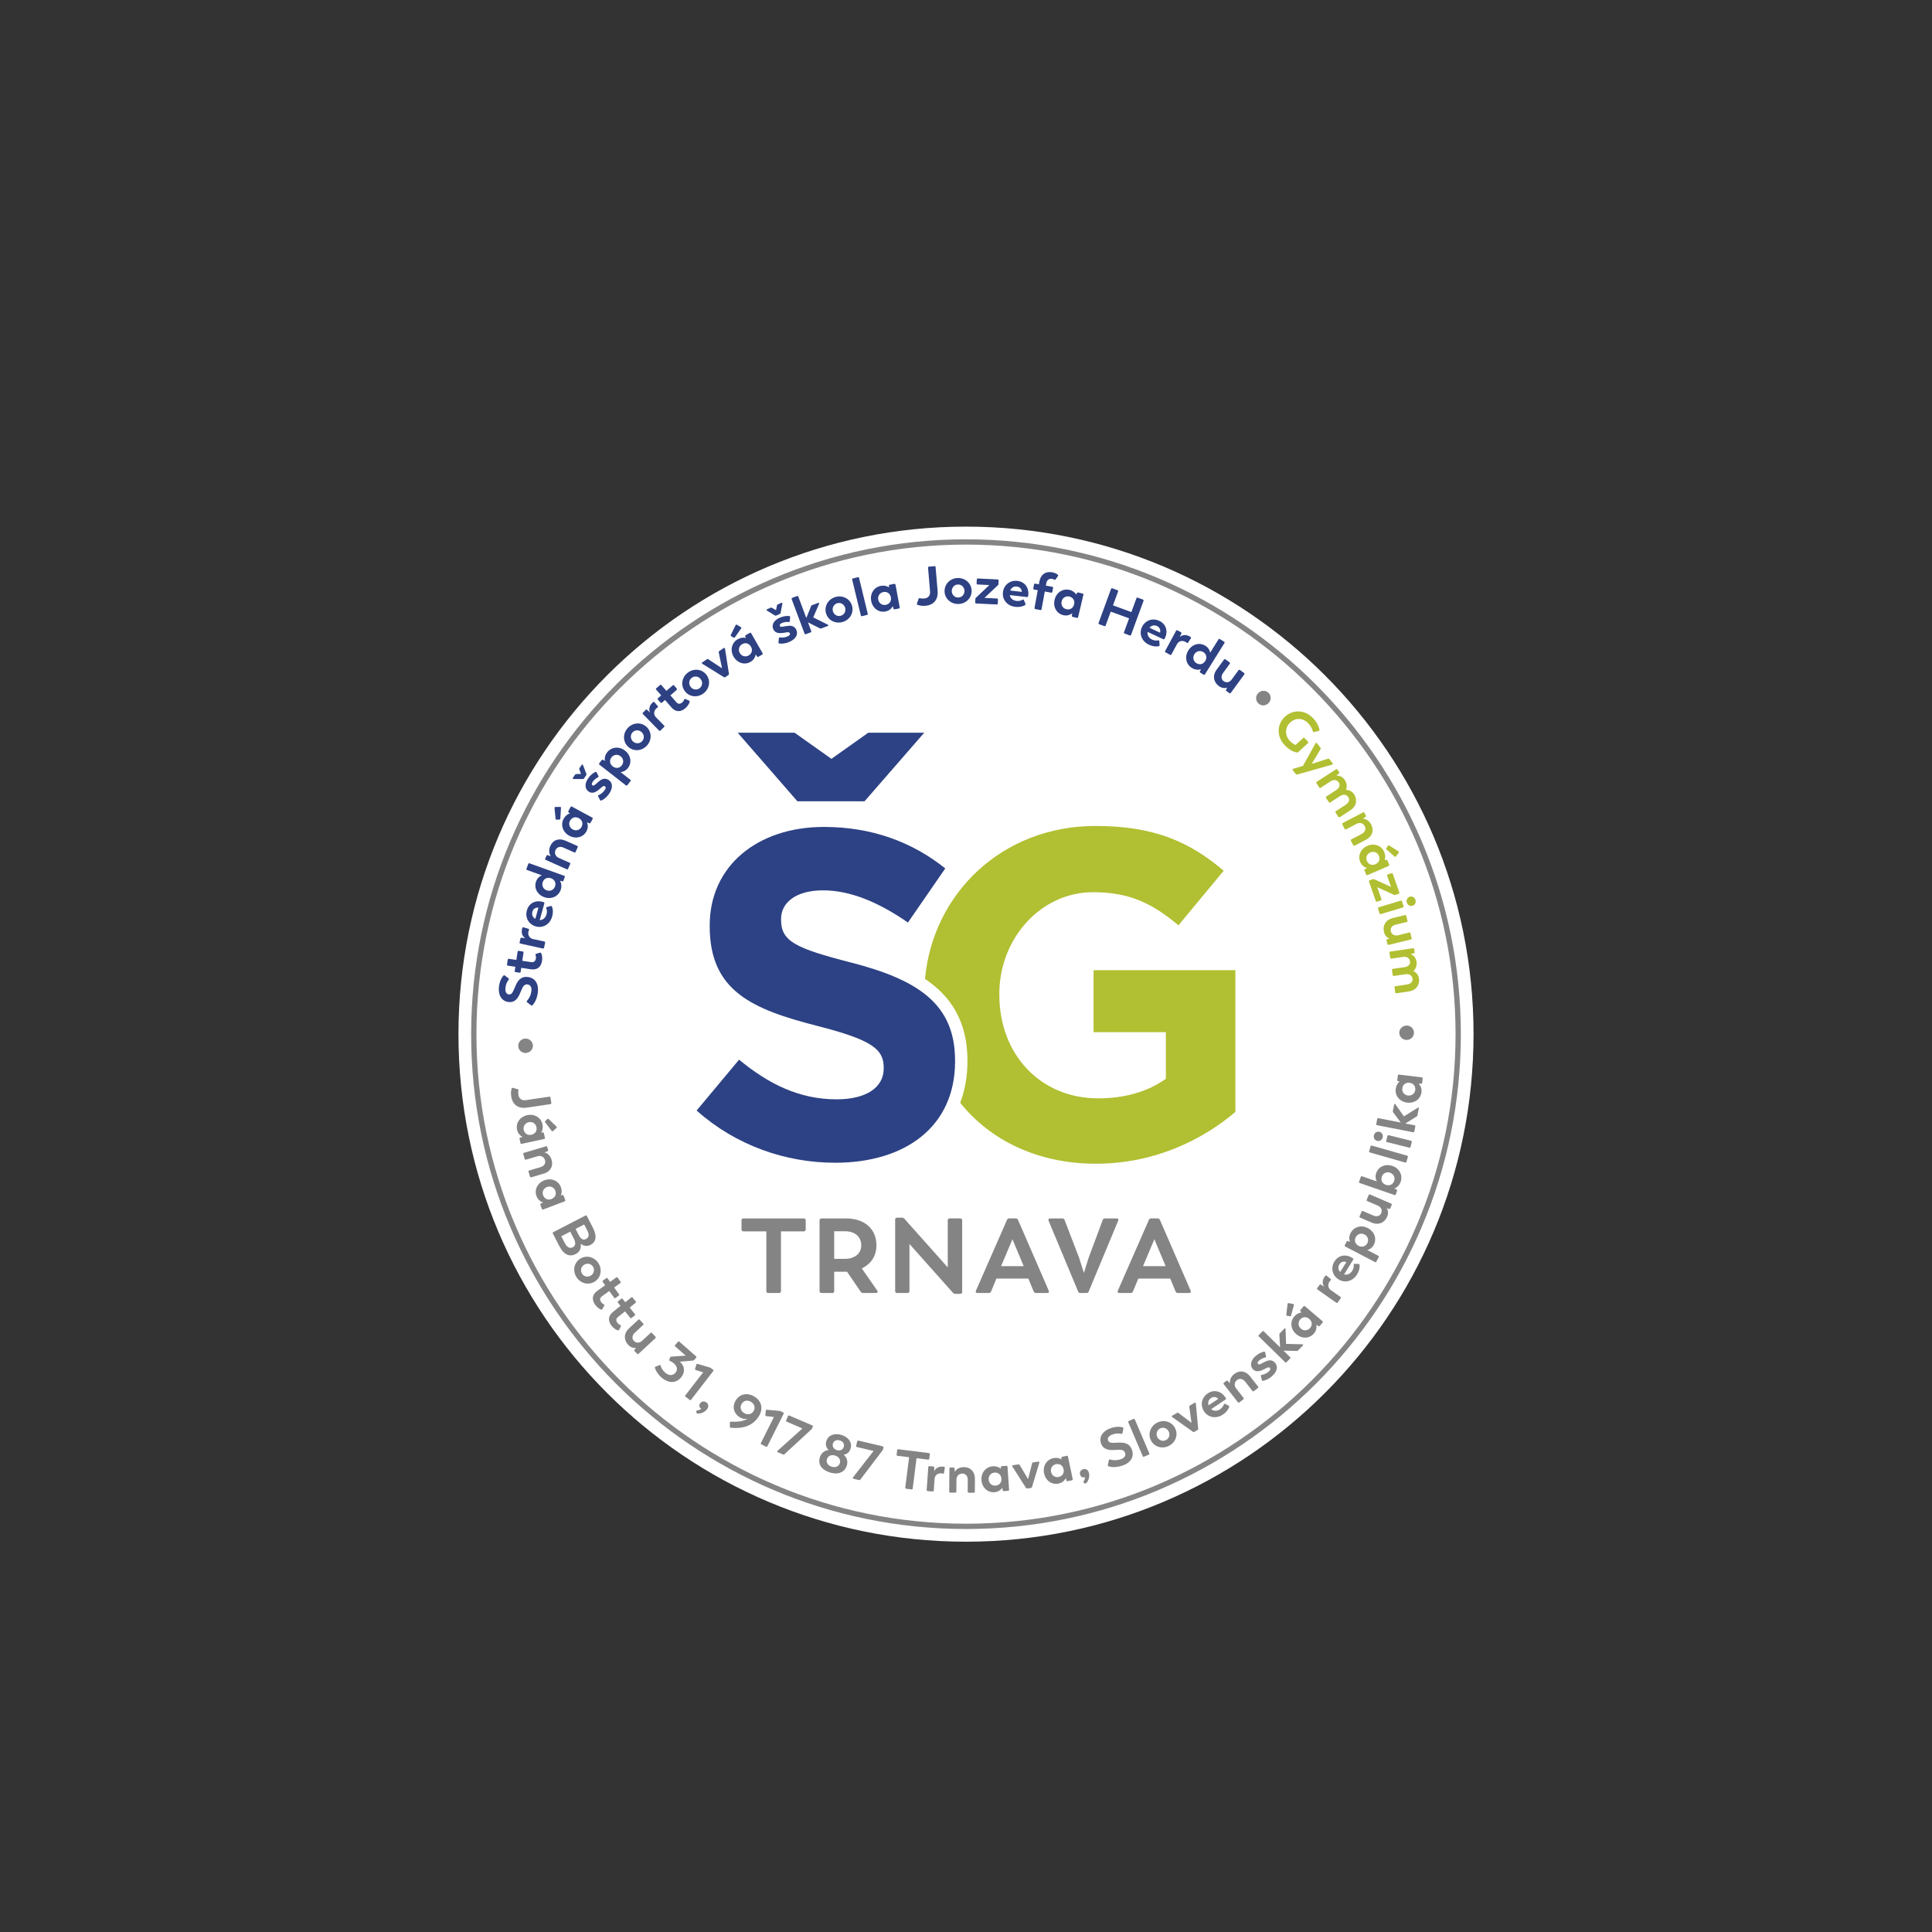 <?xml version="1.0" encoding="UTF-8"?>
<svg xmlns="http://www.w3.org/2000/svg" version="1.1" viewBox="0 0 595.28 595.28">
  <rect x="0" y="0" width="595.28" height="595.28" fill="#333333" stroke="none"/>
  <defs>
    <style>
      .cls-1 {
        fill: #b1bf32;
      }

      .cls-2 {
        fill: #2d4284;
      }

      .cls-3 {
        fill: #fff;
      }

      .cls-4 {
        fill: #848484;
      }

      .cls-5 {
        fill: #2d4183;
      }
    </style>
  </defs>
  <g>
    <g id="Layer_1">
      <g>
        <path class="cls-3" d="M454.02,318.64c0,86.37-70.01,156.38-156.38,156.38s-156.38-70.02-156.38-156.38,70.02-156.38,156.38-156.38,156.38,70.02,156.38,156.38"></path>
        <path class="cls-4" d="M297.64,167.8c-83.17,0-150.84,67.67-150.84,150.84s67.67,150.84,150.84,150.84,150.84-67.67,150.84-150.84-67.67-150.84-150.84-150.84M297.64,471.11c-84.07,0-152.47-68.4-152.47-152.47s68.4-152.47,152.47-152.47,152.47,68.4,152.47,152.47-68.4,152.47-152.47,152.47"></path>
        <path class="cls-5" d="M164.09,309.71c-.13.14-.32.15-.49.03l-1.19-.93c-.16-.1-.17-.27-.04-.43.82-.91,1.26-1.96,1.37-3.09.1-1.05-.27-1.88-1.22-1.98-.93-.09-1.42.53-2.08,2.23-.75,1.93-1.67,3.4-3.72,3.2-2.07-.21-3.25-2.04-3-4.56.16-1.57.68-2.76,1.39-3.58.13-.15.3-.14.44-.02l1.11.84c.17.12.19.31.06.46-.54.69-.89,1.48-.99,2.53-.11,1.07.21,1.91,1.08,2,.85.08,1.19-.66,1.84-2.22.78-1.93,1.7-3.38,3.95-3.16,2.18.22,3.39,2.01,3.14,4.51-.18,1.82-.77,3.17-1.65,4.18"></path>
        <path class="cls-5" d="M163.59,298.65l-2.98-.44-.19,1.24c-.03.2-.16.28-.36.25l-1.21-.18c-.18-.03-.28-.14-.25-.34l.19-1.31-2.32-.34c-.18-.03-.28-.14-.25-.34l.22-1.49c.03-.2.16-.3.34-.27l2.32.34.38-2.52c.03-.2.16-.3.34-.27l1.21.18c.2.03.3.16.27.36l-.38,2.52,2.77.41c.89.13,1.31-.38,1.43-1.16.06-.43-.04-.77-.1-1.01-.07-.2-.02-.34.18-.4l1.15-.34c.2-.06.3.01.41.2.09.18.44,1,.24,2.34-.28,1.87-1.51,2.86-3.42,2.57"></path>
        <path class="cls-5" d="M161.32,285.73l1.48.44c.21.06.26.21.17.4-.06.11-.11.25-.15.43-.26,1.19.36,2.1,1.43,2.34l3.49.76c.18.04.27.18.23.36l-.34,1.54c-.04.2-.18.29-.36.25l-6.94-1.52c-.18-.04-.27-.18-.23-.38l.26-1.18c.04-.18.18-.27.36-.25l1.19.19c-.86-.46-1.36-1.55-1.07-2.84.03-.13.06-.26.1-.37.06-.18.21-.23.38-.18"></path>
        <path class="cls-5" d="M164.94,283.12l.96-3.46h-.05c-.83-.09-1.57.38-1.8,1.22-.26.94.05,1.75.89,2.23M167.52,277.98c.17.07.26.2.21.37l-1.44,5.15c.94,0,1.8-.65,2.11-1.78.23-.84.08-1.46-.08-1.88-.07-.19-.01-.34.19-.38l1.16-.29c.19-.05.33,0,.4.18.25.61.45,1.64.04,3.09-.66,2.35-2.82,3.61-5,3.01-2.17-.61-3.41-2.68-2.77-4.95.63-2.24,2.68-3.24,4.91-2.61.1.03.18.05.27.09"></path>
        <path class="cls-5" d="M169.78,270.61c-1.07-.39-2.15.04-2.56,1.18-.38,1.06.15,2.16,1.23,2.54,1.09.39,2.18-.12,2.56-1.18.41-1.14-.12-2.14-1.23-2.54M163.14,266l10.69,3.84c.17.06.24.21.18.4l-.4,1.11c-.06.17-.2.25-.39.2l-.68-.19c.43.8.59,1.78.2,2.87-.72,2-2.9,2.97-5.05,2.2-2.14-.77-3.24-2.84-2.52-4.84.35-.96,1.01-1.58,1.77-1.89l-4.54-1.63c-.18-.06-.25-.2-.18-.39l.53-1.47c.07-.19.22-.26.39-.2"></path>
        <path class="cls-5" d="M174.24,259.03l3.61,1.61c.17.08.23.23.15.4l-.64,1.44c-.08.19-.24.24-.4.17l-3.34-1.49c-1.07-.48-2.04-.16-2.45.76-.45,1.01.03,1.98.97,2.4l3.39,1.51c.17.08.23.23.15.4l-.64,1.44c-.08.18-.24.24-.41.17l-6.49-2.9c-.17-.08-.23-.23-.14-.41l.39-.87c.08-.17.23-.22.41-.17l.94.35c-.55-.74-.75-1.89-.18-3.18.84-1.88,2.67-2.51,4.67-1.62"></path>
        <path class="cls-5" d="M178.35,252.09c-1.03-.55-2.13-.28-2.71.78-.54.99-.19,2.14.83,2.7,1.01.54,2.18.21,2.71-.78.57-1.06.2-2.16-.83-2.7M176.23,248.54l6.25,3.38c.16.09.21.25.11.42l-.63,1.16c-.1.18-.24.23-.43.15l-.67-.31c.33.83.38,1.8-.17,2.81-1.01,1.87-3.28,2.44-5.29,1.35-2-1.08-2.75-3.34-1.74-5.21.49-.9,1.19-1.43,1.95-1.69l-.39-.27c-.15-.1-.19-.25-.1-.42l.68-1.25c.1-.18.25-.22.42-.14M171.51,252.56c-.2.01-.3-.11-.33-.3l-.32-3.29c-.02-.2.08-.32.28-.33l1.4-.02c.2-.02.31.09.31.3l-.2,3.3c-.01.2-.11.3-.3.31l-.83.02Z"></path>
        <path class="cls-5" d="M187.54,240.33c1.22.83,1.4,2.39.14,4.24-.68,1-1.55,1.69-2.38,2.08-.19.07-.33.01-.42-.16l-.56-1.11c-.1-.19-.04-.33.15-.4.63-.28,1.35-.81,1.87-1.57.36-.53.38-.92.04-1.14-.33-.23-.69-.02-1.46.69-.99.91-2.27,1.8-3.53.95-1.22-.83-1.3-2.42-.21-4.03.66-.98,1.51-1.67,2.24-2.02.18-.08.31-.03.41.14l.56,1.09c.09.16.05.32-.14.41-.65.33-1.22.79-1.65,1.41-.31.46-.35.85-.03,1.07.32.22.65-.04,1.53-.85.95-.87,2.08-1.7,3.43-.8M176.74,240.03c-.24,0-.35-.18-.21-.38l.65-.96c.09-.12.22-.18.37-.19l1.47-.04-.51-1.37c-.06-.16-.04-.29.05-.43l.65-.96c.14-.21.34-.17.43.05l1.02,2.67c.07.17.04.29-.04.42l-.67,1c-.1.14-.2.21-.38.19h-2.83Z"></path>
        <path class="cls-5" d="M191.22,233.02c-.91-.71-2.11-.56-2.8.32-.74.95-.56,2.07.37,2.8.9.7,2.06.63,2.8-.32.69-.88.53-2.09-.36-2.8M192.58,231.28c1.79,1.4,2.19,3.7.88,5.38-.63.81-1.45,1.17-2.25,1.24l3.01,2.35c.14.11.17.28.04.44l-.96,1.23c-.13.16-.29.18-.44.07l-8.17-6.38c-.14-.11-.17-.28-.04-.44l.76-.97c.11-.15.27-.18.43-.07l.53.35c-.13-.87.03-1.81.72-2.69,1.31-1.68,3.68-1.91,5.48-.51"></path>
        <path class="cls-5" d="M197.69,225.57c-.82-.74-2.05-.73-2.81.1-.74.82-.65,2.06.17,2.8.83.75,2.07.72,2.81-.1.75-.83.66-2.05-.18-2.8M193.57,230.11c-1.69-1.53-1.72-4.07-.17-5.78,1.55-1.71,4.08-1.93,5.77-.4,1.69,1.53,1.72,4.07.17,5.78-1.55,1.71-4.08,1.93-5.77.4"></path>
        <path class="cls-5" d="M201.67,216.39l.99,1.18c.14.17.1.32-.08.43-.11.06-.23.15-.36.28-.88.86-.85,1.96-.09,2.74l2.5,2.55c.13.13.13.3,0,.42l-1.13,1.1c-.14.14-.31.14-.44,0l-4.97-5.08c-.13-.13-.13-.3.02-.44l.86-.84c.13-.13.3-.13.44,0l.89.82c-.46-.86-.29-2.04.66-2.97.1-.09.19-.19.29-.26.14-.11.3-.08.41.07"></path>
        <path class="cls-5" d="M206.88,217.95l-1.99-2.27-.94.83c-.15.13-.31.11-.44-.04l-.81-.92c-.12-.14-.12-.29.03-.42l1-.87-1.55-1.77c-.12-.14-.12-.29.03-.42l1.14-.99c.15-.13.32-.12.44.02l1.54,1.77,1.92-1.68c.15-.13.32-.12.44.02l.81.92c.13.15.12.32-.03.45l-1.91,1.68,1.84,2.11c.6.68,1.24.56,1.83.04.33-.29.47-.61.58-.84.08-.2.21-.27.39-.19l1.09.49c.19.08.22.2.19.41-.05.2-.31,1.05-1.33,1.94-1.43,1.25-3,1.2-4.27-.25"></path>
        <path class="cls-5" d="M215.9,209.25c-.67-.88-1.89-1.08-2.78-.4-.87.67-1,1.91-.33,2.79.69.89,1.9,1.07,2.78.4.89-.69,1.01-1.9.33-2.79M211.04,212.99c-1.39-1.8-.97-4.31.86-5.72,1.83-1.41,4.36-1.18,5.75.63,1.39,1.8.97,4.31-.86,5.72-1.83,1.41-4.36,1.18-5.75-.63"></path>
        <path class="cls-5" d="M223.38,199.85l1.22,7.75c.02.19-.02.3-.16.39l-.97.65c-.14.09-.28.1-.42,0l-6.67-4.13c-.18-.12-.2-.3,0-.42l1.44-.96c.14-.1.28-.1.42,0l4.22,2.78-1-4.91c-.04-.18.01-.31.15-.4l1.38-.92c.19-.13.35-.05.4.18"></path>
        <path class="cls-5" d="M231.38,199.24c-.59-1.02-1.67-1.36-2.72-.76-.97.56-1.29,1.72-.71,2.73.56.99,1.74,1.32,2.71.76,1.05-.6,1.3-1.74.72-2.73M231.44,195.11l3.53,6.16c.09.16.05.32-.13.42l-1.15.66c-.17.1-.32.07-.44-.09l-.41-.62c-.15.88-.63,1.74-1.61,2.3-1.85,1.06-4.07.34-5.2-1.63-1.14-1.98-.59-4.28,1.26-5.34.89-.51,1.77-.59,2.54-.42l-.19-.43c-.08-.17-.02-.31.13-.41l1.24-.71c.17-.1.33-.06.43.11M225.31,196.03c-.17-.1-.2-.25-.13-.43l1.47-2.97c.09-.18.23-.23.4-.13l1.2.72c.18.09.22.24.11.42l-1.91,2.7c-.12.16-.25.2-.42.11l-.72-.42Z"></path>
        <path class="cls-5" d="M245.36,194.08c.61,1.35-.06,2.76-2.11,3.68-1.1.5-2.2.62-3.11.52-.2-.04-.3-.16-.27-.36l.1-1.24c.02-.21.14-.3.34-.27.69.1,1.57.03,2.41-.35.58-.26.81-.58.64-.95-.17-.36-.58-.38-1.6-.18-1.32.25-2.88.34-3.5-1.05-.6-1.34.17-2.74,1.94-3.53,1.08-.49,2.16-.62,2.97-.54.2.02.28.13.28.33l-.09,1.22c-.01.19-.13.3-.34.28-.72-.06-1.45.03-2.14.34-.5.23-.75.54-.59.89.16.35.58.31,1.75.08,1.27-.24,2.67-.35,3.33,1.13M236.34,188.15c-.21-.13-.2-.33.02-.43l1.05-.48c.14-.06.28-.03.42.03l1.27.74.29-1.44c.04-.16.12-.27.27-.34l1.06-.48c.23-.1.38.03.34.27l-.54,2.81c-.03.18-.11.27-.25.33l-1.1.5c-.15.07-.28.07-.42-.03l-2.41-1.48Z"></path>
        <path class="cls-5" d="M255.04,192.88l-1.98.74c-.15.06-.28.06-.43-.01l-3.68-1.85,1.01,2.7c.07.17,0,.32-.18.39l-1.48.55c-.19.07-.34,0-.4-.17l-3.98-10.64c-.07-.17,0-.32.19-.39l1.47-.55c.17-.06.32,0,.39.18l2.47,6.59,1.47-3.66c.03-.14.14-.23.29-.29l1.88-.71c.25-.1.38.06.28.31l-1.79,4.16,4.49,2.24c.24.12.23.33-.02.42"></path>
        <path class="cls-5" d="M260.39,187.23c-.32-1.06-1.38-1.68-2.45-1.36-1.06.32-1.62,1.43-1.3,2.49.32,1.07,1.39,1.68,2.45,1.36,1.08-.32,1.62-1.41,1.3-2.49M254.52,188.99c-.65-2.18.63-4.37,2.85-5.03,2.21-.66,4.49.46,5.14,2.64.65,2.18-.63,4.37-2.85,5.03-2.21.66-4.49-.45-5.14-2.64"></path>
        <path class="cls-5" d="M265.24,189.62l-2.68-11.04c-.04-.18.04-.32.24-.36l1.53-.37c.18-.04.32.04.36.22l2.68,11.04c.04.18-.04.32-.22.36l-1.53.38c-.2.04-.34-.04-.38-.22"></path>
        <path class="cls-5" d="M274.49,184.03c-.22-1.15-1.13-1.84-2.31-1.61-1.11.2-1.79,1.2-1.58,2.34.21,1.12,1.21,1.82,2.31,1.61,1.18-.22,1.8-1.2,1.58-2.34M275.92,180.15l1.3,6.99c.03.18-.06.32-.25.35l-1.3.24c-.2.04-.33-.04-.39-.24l-.19-.72c-.43.78-1.17,1.43-2.29,1.64-2.09.39-3.96-1.02-4.37-3.26-.42-2.24.86-4.24,2.96-4.63,1.01-.19,1.86.03,2.54.45l-.04-.47c-.02-.19.08-.31.26-.34l1.4-.26c.2-.04.33.06.37.24"></path>
        <path class="cls-5" d="M282.7,186.36c-.18-.07-.22-.22-.17-.41l.5-1.44c.07-.19.2-.24.41-.19.33.09.82.13,1.32.09,1.25-.1,1.91-.92,1.8-2.2l-.61-7.29c-.01-.18.09-.31.29-.33l1.69-.14c.2-.02.33.09.34.28l.62,7.36c.22,2.6-1.18,4.35-3.75,4.56-1.22.1-2.01-.12-2.43-.3"></path>
        <path class="cls-5" d="M297.17,182.07c-.02-1.11-.87-2-1.99-1.98-1.11.02-1.95.94-1.93,2.04.02,1.12.89,2,1.99,1.98,1.12-.02,1.95-.92,1.92-2.04M291.04,182.17c-.04-2.28,1.79-4.03,4.1-4.07,2.31-.04,4.2,1.66,4.23,3.93.04,2.28-1.79,4.03-4.1,4.07-2.31.04-4.2-1.66-4.24-3.93"></path>
        <path class="cls-5" d="M307.69,178.86l-.05,1.09c0,.15-.07.28-.19.38l-4.13,3.89,3.87.19c.2,0,.31.13.3.33l-.06,1.22c0,.19-.13.3-.33.29l-6.32-.31c-.2-.01-.31-.13-.3-.32l.05-1.09c0-.15.08-.28.19-.38l4.13-3.89-3.65-.18c-.2,0-.3-.13-.29-.33l.06-1.22c.01-.18.12-.3.32-.29l6.12.3c.18.01.3.13.29.32"></path>
        <path class="cls-5" d="M311.28,181.96l3.56.4v-.06c-.05-.83-.64-1.48-1.5-1.58-.96-.11-1.72.33-2.06,1.24M316.77,183.69c-.04.18-.15.29-.33.27l-5.31-.6c.15.93.92,1.67,2.09,1.8.86.1,1.45-.15,1.85-.38.18-.1.33-.06.41.13l.47,1.1c.08.18.04.33-.12.43-.56.34-1.55.7-3.05.53-2.43-.28-4.02-2.21-3.76-4.46.25-2.23,2.1-3.79,4.44-3.53,2.32.26,3.63,2.13,3.36,4.43-.01.1-.02.19-.05.28"></path>
        <path class="cls-5" d="M318.75,187.31l1-5.47-1.12-.2c-.2-.04-.29-.18-.25-.37l.22-1.2c.03-.18.17-.28.37-.24l1.12.21.17-.89c.39-2.11,1.86-3.2,4-2.81.81.15,1.33.46,1.67.75.15.13.15.29.04.43l-.75,1.01c-.11.15-.27.15-.43.06-.14-.08-.34-.18-.64-.23-.74-.14-1.55.18-1.76,1.31l-.14.77,1.98.36c.18.03.28.17.24.35l-.22,1.2c-.03.2-.17.29-.35.26l-1.98-.36-1,5.47c-.03.18-.17.28-.35.24l-1.55-.28c-.2-.04-.29-.17-.26-.35"></path>
        <path class="cls-5" d="M330.95,186.21c.27-1.14-.29-2.13-1.46-2.41-1.09-.26-2.12.38-2.39,1.5-.26,1.11.37,2.15,1.46,2.41,1.17.28,2.13-.38,2.39-1.5M333.82,183.24l-1.64,6.91c-.04.18-.18.27-.38.22l-1.29-.3c-.2-.04-.29-.17-.26-.37l.12-.73c-.72.54-1.65.83-2.75.57-2.07-.49-3.21-2.53-2.68-4.75.52-2.22,2.5-3.52,4.57-3.03.99.23,1.69.78,2.14,1.44l.16-.44c.06-.18.2-.25.38-.21l1.38.33c.2.04.28.19.24.36"></path>
        <path class="cls-5" d="M352.34,185.12l-3.84,10.49c-.07.17-.21.24-.39.18l-1.59-.58c-.19-.07-.26-.22-.2-.39l1.57-4.3-5.66-2.07-1.57,4.29c-.06.18-.21.24-.39.18l-1.59-.58c-.19-.07-.26-.22-.19-.4l3.84-10.49c.06-.17.21-.24.4-.18l1.59.58c.17.07.24.21.18.39l-1.57,4.28,5.66,2.08,1.57-4.28c.06-.17.21-.24.4-.17l1.59.58c.17.06.24.21.18.39"></path>
        <path class="cls-5" d="M354.18,193.43l3.25,1.51v-.05c.23-.8-.11-1.61-.9-1.98-.88-.41-1.74-.24-2.35.52M358.83,196.81c-.09.16-.23.22-.4.14l-4.84-2.25c-.15.93.34,1.88,1.4,2.38.79.36,1.43.31,1.87.22.2-.03.33.04.34.25l.09,1.19c.02.19-.06.32-.24.36-.64.14-1.69.18-3.05-.46-2.22-1.03-3.11-3.37-2.15-5.42.95-2.03,3.19-2.93,5.33-1.93,2.11.98,2.76,3.17,1.78,5.26-.04.09-.08.17-.13.25"></path>
        <path class="cls-5" d="M366.92,196.68l-.84,1.3c-.12.18-.28.19-.43.05-.09-.08-.21-.17-.38-.26-1.07-.58-2.12-.23-2.64.73l-1.7,3.14c-.09.16-.25.21-.41.12l-1.38-.75c-.18-.1-.23-.26-.14-.42l3.38-6.25c.09-.16.24-.21.42-.11l1.06.57c.17.09.21.25.14.42l-.52,1.09c.69-.7,1.87-.88,3.03-.25.12.06.24.13.33.2.15.1.16.26.06.42"></path>
        <path class="cls-5" d="M371.36,203.66c.61-.96.41-2.11-.61-2.75-.95-.59-2.14-.31-2.74.66-.61.98-.34,2.16.61,2.75,1.03.64,2.12.34,2.74-.66M377.27,198.14l-6.01,9.64c-.1.15-.26.19-.43.09l-.99-.62c-.15-.1-.2-.24-.11-.42l.33-.62c-.87.25-1.86.2-2.84-.41-1.81-1.12-2.29-3.46-1.08-5.39,1.2-1.93,3.45-2.56,5.26-1.44.86.54,1.33,1.32,1.48,2.13l2.55-4.1c.1-.15.24-.2.42-.1l1.32.83c.17.1.21.27.11.42"></path>
        <path class="cls-5" d="M383.41,207.77l-4.19,5.73c-.11.15-.28.18-.44.06l-.92-.67c-.15-.11-.17-.27-.08-.43l.37-.6c-.76.27-1.72.17-2.59-.46-1.67-1.23-2.01-3.26-.74-5l2.33-3.19c.11-.15.28-.17.42-.06l1.27.93c.16.12.19.29.08.43l-2.08,2.84c-.68.93-.6,1.95.17,2.52.88.64,1.89.34,2.49-.49l2.12-2.89c.11-.15.27-.17.42-.06l1.27.93c.16.12.19.28.08.43"></path>
        <path class="cls-4" d="M387.6,213.63c.83-.94,2.26-1.04,3.18-.23.92.81.98,2.23.14,3.17-.83.94-2.23,1.03-3.14.21-.92-.81-1.01-2.22-.18-3.16"></path>
        <path class="cls-1" d="M403.01,228.97l-3.01,2.77c-.12.11-.26.17-.41.12-.7-.13-2.22-.58-3.83-2.33-2.48-2.71-2.33-6.42.18-8.72,2.51-2.3,6.23-2.16,8.75.59,1.36,1.48,1.73,2.77,1.85,3.45.04.19-.05.32-.24.36l-1.43.35c-.19.04-.32-.05-.37-.23-.13-.52-.46-1.44-1.33-2.39-1.58-1.71-3.88-1.94-5.61-.35s-1.69,4.01-.18,5.65c.6.65,1.24,1.07,1.81,1.3l2.34-2.16c.15-.13.3-.12.44.03l1.04,1.13c.13.15.14.3,0,.44"></path>
        <path class="cls-1" d="M410.48,235.59l-7.32,2.07-3.47.97c-.18.05-.32,0-.43-.13l-.93-1.19c-.14-.19-.1-.35.12-.42l3.02-.9,3.86-6.97c.1-.21.28-.22.42-.03l1.11,1.41c.1.13.12.29.02.43l-2.72,4.53,5.03-1.59c.18-.05.32,0,.43.13l.99,1.27c.14.18.08.34-.12.41"></path>
        <path class="cls-1" d="M416.13,249.62l-3.33,2.16c-.16.1-.32.07-.42-.09l-.86-1.32c-.11-.17-.07-.33.08-.43l3.06-1.99c.97-.63,1.29-1.55.78-2.34-.54-.84-1.56-.96-2.49-.36l-3.09,2.01c-.15.1-.31.08-.42-.09l-.86-1.32c-.11-.17-.08-.33.08-.43l3.06-1.99c.97-.63,1.28-1.57.78-2.33-.57-.89-1.61-.95-2.47-.4l-3.12,2.03c-.15.1-.32.07-.42-.09l-.86-1.32c-.11-.17-.08-.33.08-.43l5.96-3.86c.15-.1.32-.07.43.1l.52.8c.1.15.07.32-.08.43l-.85.63c.92-.12,2.02.35,2.67,1.35.67,1.03.74,2.12.36,3.04.89-.02,1.88.4,2.51,1.37,1.1,1.7.69,3.71-1.11,4.87"></path>
        <path class="cls-1" d="M420.87,258.74l-3.5,1.83c-.16.09-.32.03-.41-.13l-.73-1.39c-.09-.18-.04-.34.12-.42l3.23-1.69c1.04-.54,1.39-1.5.92-2.39-.51-.98-1.57-1.2-2.48-.73l-3.29,1.72c-.17.09-.32.04-.41-.13l-.73-1.39c-.09-.18-.04-.34.12-.42l6.29-3.29c.16-.09.32-.03.41.14l.45.85c.08.17.03.32-.12.42l-.86.52c.92.03,1.95.59,2.61,1.83.96,1.82.32,3.65-1.62,4.67"></path>
        <path class="cls-1" d="M427.65,260.61c.11-.16.27-.17.44-.08l2.78,1.79c.18.11.2.26.09.42l-.85,1.12c-.11.18-.27.19-.43.06l-2.46-2.2c-.15-.13-.18-.27-.06-.43l.5-.67ZM423.79,266.28c1.07-.46,1.54-1.5,1.06-2.61-.45-1.03-1.57-1.48-2.63-1.02-1.05.45-1.51,1.58-1.06,2.61.48,1.11,1.57,1.49,2.63,1.02M427.88,266.81l-6.52,2.82c-.17.07-.33.01-.41-.17l-.53-1.22c-.08-.18-.03-.33.14-.43l.66-.34c-.86-.25-1.65-.82-2.1-1.86-.84-1.96.11-4.09,2.21-4.99,2.09-.91,4.32-.1,5.16,1.86.41.94.39,1.82.13,2.58l.45-.14c.18-.06.32.01.39.18l.56,1.31c.08.18.02.34-.15.41"></path>
        <path class="cls-1" d="M430.97,275.38l-1.03.36c-.14.05-.28.05-.42-.03l-5.17-2.35,1.29,3.65c.07.19,0,.34-.19.41l-1.15.41c-.18.06-.33-.01-.39-.2l-2.1-5.98c-.07-.19,0-.34.18-.4l1.03-.36c.14-.05.29-.03.42.03l5.16,2.36-1.21-3.45c-.07-.19,0-.32.2-.39l1.15-.41c.17-.06.32,0,.39.19l2.03,5.78c.06.18-.01.32-.18.39"></path>
        <path class="cls-1" d="M434.39,276.3c.79-.23,1.49.2,1.74.97.23.79-.13,1.56-.92,1.8-.78.23-1.51-.21-1.75-1-.23-.77.14-1.53.92-1.77M424.8,279.55l6.81-2.04c.18-.05.32.03.38.2l.45,1.51c.06.19-.02.34-.2.39l-6.81,2.04c-.18.05-.32-.02-.38-.22l-.45-1.51c-.06-.19.03-.32.2-.38"></path>
        <path class="cls-1" d="M434.76,289.46l-6.9,1.67c-.18.04-.32-.04-.37-.24l-.27-1.11c-.04-.18.04-.32.22-.38l.67-.21c-.75-.29-1.43-.98-1.68-2.02-.49-2.02.56-3.79,2.66-4.3l3.84-.93c.18-.04.32.04.36.22l.37,1.53c.05.2-.04.34-.22.38l-3.42.83c-1.12.28-1.71,1.11-1.49,2.03.26,1.06,1.22,1.48,2.21,1.24l3.48-.84c.18-.04.32.04.36.22l.38,1.53c.04.2-.04.34-.22.38"></path>
        <path class="cls-1" d="M434.17,305.47l-3.93.57c-.18.02-.31-.08-.34-.26l-.22-1.56c-.03-.2.07-.33.25-.36l3.61-.52c1.14-.17,1.82-.87,1.68-1.8-.14-.99-1.02-1.53-2.11-1.37l-3.65.53c-.18.02-.31-.06-.34-.25l-.22-1.56c-.03-.2.07-.33.25-.36l3.61-.53c1.15-.17,1.82-.89,1.69-1.78-.15-1.05-1.07-1.54-2.08-1.39l-3.68.53c-.18.02-.32-.07-.34-.25l-.23-1.56c-.03-.2.07-.33.25-.36l7.03-1.02c.18-.03.32.07.35.27l.13.94c.03.18-.07.32-.25.36l-1.04.22c.89.28,1.69,1.16,1.86,2.34.18,1.21-.22,2.23-.95,2.91.81.35,1.54,1.15,1.7,2.29.29,2.01-.93,3.66-3.05,3.96"></path>
        <path class="cls-4" d="M161.86,320c1.26-.03,2.31.94,2.34,2.16.03,1.22-.96,2.24-2.22,2.28-1.26.03-2.27-.93-2.3-2.15-.04-1.22.92-2.25,2.18-2.29"></path>
        <path class="cls-4" d="M157.65,335.38c.06-.18.2-.23.4-.19l1.47.41c.19.06.25.18.21.39-.07.33-.08.82,0,1.32.18,1.24,1.03,1.85,2.31,1.66l7.24-1.07c.18-.03.32.07.34.27l.25,1.67c.03.2-.07.33-.25.36l-7.31,1.08c-2.59.38-4.42-.91-4.8-3.46-.18-1.21,0-2.01.15-2.44"></path>
        <path class="cls-4" d="M168.63,344.82c.14-.13.3-.12.45,0l2.38,2.3c.15.14.15.29,0,.43l-1.05.93c-.14.15-.3.13-.43-.03l-1.99-2.63c-.12-.16-.12-.3.02-.43l.62-.56ZM163.74,349.63c1.15-.25,1.8-1.18,1.55-2.36-.24-1.09-1.25-1.75-2.38-1.51-1.11.24-1.78,1.26-1.55,2.36.25,1.18,1.26,1.77,2.38,1.51M167.66,350.94l-6.94,1.5c-.18.04-.32-.05-.36-.25l-.28-1.29c-.04-.2.03-.33.22-.39l.71-.2c-.79-.41-1.46-1.13-1.7-2.24-.45-2.08.91-3.98,3.13-4.47,2.23-.48,4.26.74,4.71,2.82.21,1,.02,1.86-.38,2.55l.47-.05c.19-.02.31.07.35.25l.3,1.39c.04.2-.05.34-.23.38"></path>
        <path class="cls-4" d="M167.47,361.62l-3.79,1.13c-.18.06-.32-.03-.38-.2l-.45-1.51c-.06-.19.02-.34.2-.39l3.5-1.04c1.13-.33,1.65-1.21,1.37-2.17-.32-1.06-1.32-1.48-2.3-1.19l-3.56,1.06c-.18.05-.32-.03-.38-.2l-.45-1.51c-.06-.19.02-.34.2-.39l6.81-2.02c.18-.05.32.03.38.22l.28.92c.05.18-.03.32-.2.39l-.95.35c.9.2,1.8.95,2.21,2.3.59,1.98-.39,3.65-2.49,4.27"></path>
        <path class="cls-4" d="M169.93,369.43c1.09-.42,1.6-1.44,1.17-2.56-.4-1.05-1.5-1.55-2.58-1.13-1.06.41-1.57,1.51-1.17,2.56.43,1.13,1.51,1.56,2.59,1.13M174,370.14l-6.64,2.53c-.17.07-.32,0-.39-.19l-.47-1.24c-.07-.19-.02-.33.16-.42l.67-.31c-.85-.29-1.61-.89-2.02-1.95-.76-1.99.29-4.08,2.42-4.89,2.13-.81,4.32.09,5.08,2.08.36.95.31,1.84.01,2.58l.45-.12c.18-.05.31.02.38.2l.51,1.33c.07.19,0,.34-.17.41"></path>
        <path class="cls-4" d="M180.96,379.16l-.97-1.88-2.65,1.37,1.05,2.02c.61,1.18,1.38,1.5,2.2,1.07.83-.43,1.07-1.25.38-2.59M176.49,384.3c.79-.41,1.03-1.29.32-2.66l-1.11-2.14-2.76,1.42,1.11,2.14c.68,1.31,1.55,1.69,2.43,1.24M177.4,386.39c-1.86.96-3.63.31-5.05-2.43l-2.01-3.9c-.09-.17-.03-.32.13-.41l9.93-5.13c.17-.09.32-.03.41.13l1.88,3.65c1.41,2.74.83,4.45-.72,5.26-1.12.57-2.24.36-3.07-.36.29,1.4-.34,2.59-1.5,3.19"></path>
        <path class="cls-4" d="M182.05,393.02c.94-.59,1.26-1.78.67-2.73-.59-.94-1.8-1.18-2.74-.6-.95.6-1.25,1.79-.67,2.73.59.95,1.79,1.19,2.74.6M178.8,387.82c1.93-1.2,4.38-.54,5.6,1.42,1.23,1.96.75,4.45-1.19,5.66-1.93,1.2-4.38.54-5.61-1.42-1.22-1.96-.74-4.45,1.19-5.66"></path>
        <path class="cls-4" d="M184.01,397.75l2.45-1.76-.74-1.02c-.12-.16-.08-.31.09-.43l.99-.71c.15-.11.3-.1.42.07l.77,1.07,1.9-1.37c.15-.11.31-.09.42.07l.88,1.22c.12.17.09.33-.06.44l-1.9,1.37,1.48,2.07c.12.17.09.33-.06.43l-.99.72c-.17.12-.33.09-.44-.07l-1.49-2.07-2.27,1.64c-.73.53-.67,1.18-.21,1.82.25.35.56.52.78.66.19.09.25.23.15.41l-.59,1.04c-.1.18-.22.2-.43.14-.19-.07-1.01-.41-1.8-1.51-1.11-1.54-.91-3.1.66-4.23"></path>
        <path class="cls-4" d="M188.84,404.25l2.34-1.9-.79-.98c-.13-.15-.1-.31.06-.43l.95-.77c.14-.12.3-.11.43.04l.83,1.03,1.82-1.48c.14-.11.3-.11.43.04l.95,1.17c.13.16.11.32-.03.44l-1.82,1.48,1.6,1.98c.12.16.11.32-.03.44l-.95.77c-.15.12-.32.11-.45-.05l-1.6-1.98-2.18,1.76c-.7.57-.61,1.23-.11,1.84.27.34.59.49.82.61.2.08.27.22.18.4l-.53,1.07c-.09.18-.21.22-.42.17-.2-.06-1.04-.35-1.89-1.4-1.19-1.47-1.09-3.04.41-4.26"></path>
        <path class="cls-4" d="M201.94,412.31l-5.21,4.83c-.13.13-.3.12-.44-.03l-.77-.84c-.13-.13-.12-.3,0-.44l.48-.52c-.8.12-1.72-.16-2.45-.95-1.41-1.52-1.36-3.58.23-5.05l2.9-2.69c.13-.12.3-.12.43.02l1.07,1.15c.13.15.13.31,0,.44l-2.58,2.39c-.85.78-.96,1.8-.31,2.5.74.8,1.79.7,2.54,0l2.63-2.44c.13-.12.3-.12.42.02l1.07,1.15c.14.15.13.31,0,.44"></path>
        <path class="cls-4" d="M209.78,424.49c-1.56,1.78-3.86,1.78-6.03-.12-1.15-1.01-1.71-2.09-1.95-2.89-.07-.18,0-.31.18-.38l1.19-.49c.2-.1.32-.01.38.2.17.55.49,1.33,1.35,2.08,1.18,1.04,2.36,1.04,3.17.12.81-.92.64-1.98-.45-2.94-.36-.32-.76-.55-1.21-.75-.17-.08-.24-.21-.18-.4l.23-.65c.05-.15.16-.26.35-.27l4.47-.31-3.24-2.84c-.15-.13-.16-.27-.03-.42l.88-1.01c.12-.14.27-.16.43-.03l5.14,4.51c.15.13.16.3.04.44l-.61.69c-.1.11-.2.16-.36.18l-4.06.34.04.03c1.55,1.36,1.64,3.36.27,4.92"></path>
        <path class="cls-4" d="M219.76,422.45l-6.83,8.84c-.11.15-.28.17-.44.04l-1.27-.98c-.16-.12-.17-.28-.05-.42l5.48-7.09-2.27-.71c-.2-.07-.27-.2-.2-.39l.38-1.29c.06-.19.19-.25.39-.2l3.71,1.09c.14.03.25.09.37.18l.66.51c.16.12.18.29.07.43"></path>
        <path class="cls-4" d="M214.58,435.23l-.04-.34c-.01-.19.09-.3.3-.32.56-.08,1.07-.27,1.26-.53-.05-.02-.11-.06-.18-.1-.49-.35-.59-.97-.21-1.54.44-.65,1.22-.78,1.92-.29.67.47.78,1.25.3,1.97-.66.97-1.86,1.54-3.04,1.47-.2-.01-.29-.14-.31-.32"></path>
        <path class="cls-4" d="M232.21,434.76c.59-1.01.27-2.21-.84-2.85-1.13-.66-2.27-.37-2.88.69-.58,1-.28,2.17.85,2.83,1.07.62,2.28.34,2.86-.66M233.88,436.25c-1.83,3.14-5.12,4.02-8.71,3.67-.19-.01-.29-.13-.29-.33v-1.25c-.02-.22.09-.31.3-.3,2.05.11,3.85-.08,5.2-.94-.75.2-1.58.09-2.36-.37-1.94-1.13-2.5-3.24-1.37-5.16,1.19-2.06,3.54-2.57,5.68-1.33,2.39,1.39,2.85,3.8,1.56,6.01"></path>
        <path class="cls-4" d="M241.44,435.62l-5,9.99c-.08.17-.24.22-.42.13l-1.44-.72c-.18-.09-.22-.24-.13-.41l4.01-8.01-2.36-.27c-.21-.03-.3-.15-.28-.34l.13-1.34c.02-.2.14-.29.35-.28l3.85.35c.15,0,.26.04.39.1l.75.38c.18.09.23.25.15.41"></path>
        <path class="cls-4" d="M239.57,447.02l7.67-6.9-4.85-2.08c-.18-.08-.24-.23-.17-.4l.57-1.33c.07-.17.23-.23.41-.15l7.07,3.03c.17.07.23.23.16.4l-.21.49c-.06.14-.12.24-.23.34l-8.3,7.65c-.11.14-.26.14-.42.08l-1.62-.7c-.21-.09-.23-.26-.07-.43"></path>
        <path class="cls-4" d="M259.98,445.79c.26-.85-.22-1.67-1.21-1.97-.97-.31-1.85.09-2.12.94-.29.93.21,1.74,1.19,2.04.99.31,1.85-.07,2.14-1M258.77,450.85c.34-1.07-.29-2-1.46-2.37-1.15-.36-2.19.06-2.53,1.13-.3.98.28,1.93,1.46,2.3,1.2.37,2.22-.08,2.52-1.06M252.61,449.01c.42-1.34,1.53-2.14,2.71-2.23-.73-.7-1.06-1.61-.7-2.78.57-1.86,2.54-2.52,4.67-1.86,2.14.67,3.36,2.33,2.79,4.19-.36,1.17-1.14,1.74-2.14,1.9.93.73,1.4,1.98.98,3.33-.59,1.89-2.44,2.99-5.23,2.12-2.82-.88-3.68-2.76-3.09-4.66"></path>
        <path class="cls-4" d="M262.83,455.19l6.34-8.13-5.14-1.2c-.2-.04-.29-.19-.24-.36l.33-1.4c.04-.18.18-.27.38-.22l7.49,1.76c.18.04.27.18.22.36l-.12.52c-.03.15-.08.26-.18.38l-6.83,8.98c-.09.15-.23.19-.4.15l-1.71-.4c-.23-.06-.28-.22-.14-.41"></path>
        <path class="cls-4" d="M286.5,448.05l-.18,1.41c-.03.2-.16.3-.36.28l-3.56-.45-1.18,9.36c-.02.18-.15.29-.35.26l-1.68-.21c-.2-.02-.28-.15-.26-.34l1.18-9.36-3.59-.45c-.2-.03-.29-.15-.26-.35l.18-1.41c.02-.18.14-.29.34-.26l9.44,1.19c.2.02.3.15.28.34"></path>
        <path class="cls-4" d="M291.1,452.27l-.22,1.53c-.03.22-.17.29-.37.23-.11-.04-.27-.07-.45-.08-1.22-.09-2.03.66-2.1,1.75l-.25,3.56c-.01.19-.14.3-.32.28l-1.57-.11c-.2-.01-.31-.14-.3-.32l.5-7.08c.01-.18.14-.29.34-.28l1.2.09c.18.01.29.14.3.32l-.02,1.2c.33-.92,1.34-1.57,2.66-1.47.13.01.27.02.38.04.18.03.26.17.23.35"></path>
        <path class="cls-4" d="M300.39,455.67l-.03,3.96c0,.18-.12.3-.3.3h-1.58c-.2-.01-.32-.13-.32-.31l.03-3.65c0-1.17-.67-1.93-1.68-1.94-1.11,0-1.8.82-1.81,1.85l-.03,3.72c0,.18-.12.3-.3.3h-1.58c-.2-.01-.32-.13-.32-.32l.06-7.11c0-.19.12-.3.32-.3h.95c.19.01.3.13.32.31l.06,1.01c.46-.8,1.44-1.45,2.84-1.44,2.06.01,3.37,1.43,3.36,3.63"></path>
        <path class="cls-4" d="M308.56,455.61c-.08-1.17-.91-1.96-2.11-1.88-1.12.08-1.91.99-1.83,2.14.08,1.14.99,1.95,2.11,1.87,1.2-.08,1.93-.99,1.84-2.14M310.43,451.93l.48,7.09c.01.18-.1.31-.3.32l-1.32.09c-.2.01-.32-.08-.35-.28l-.1-.73c-.52.72-1.33,1.28-2.46,1.36-2.12.14-3.81-1.47-3.97-3.75-.15-2.27,1.35-4.1,3.48-4.25,1.02-.07,1.85.24,2.47.74l.02-.47c0-.19.11-.29.3-.3l1.42-.1c.2-.01.33.1.34.28"></path>
        <path class="cls-4" d="M320.24,450.68l-2.27,7.51c-.06.18-.15.26-.31.28l-1.16.16c-.17.02-.29-.03-.38-.18l-4.21-6.62c-.11-.19-.05-.35.18-.38l1.71-.24c.17-.02.29.03.38.19l2.59,4.34,1.23-4.86c.04-.18.15-.28.31-.3l1.64-.23c.23-.03.34.1.29.33"></path>
        <path class="cls-4" d="M327.71,452.7c-.24-1.15-1.17-1.81-2.35-1.56-1.1.23-1.76,1.25-1.52,2.38.23,1.12,1.25,1.79,2.35,1.56,1.18-.25,1.77-1.25,1.52-2.38M329.05,448.79l1.47,6.95c.04.18-.05.32-.25.36l-1.29.27c-.2.04-.33-.03-.39-.23l-.2-.71c-.41.79-1.13,1.45-2.24,1.69-2.08.44-3.98-.93-4.45-3.15-.47-2.23.76-4.26,2.84-4.69,1-.21,1.86-.02,2.55.39l-.05-.47c-.02-.19.07-.31.25-.34l1.39-.3c.2-.04.34.05.38.23"></path>
        <path class="cls-4" d="M334.23,457.03l-.29-.18c-.15-.11-.18-.27-.05-.44.31-.48.48-.99.4-1.3-.04.03-.11.05-.19.07-.58.16-1.12-.17-1.32-.83-.22-.76.19-1.44,1.01-1.66.79-.21,1.46.2,1.7,1.04.32,1.13-.01,2.41-.82,3.27-.13.14-.29.13-.44.03"></path>
        <path class="cls-4" d="M341.58,451.81c-.18-.06-.28-.22-.24-.43l.32-1.47c.02-.19.17-.28.36-.22,1.17.34,2.31.29,3.38-.1.99-.36,1.58-1.05,1.26-1.95-.32-.88-1.09-1.05-2.91-.9-2.06.16-3.79-.04-4.49-1.97-.71-1.96.44-3.81,2.82-4.68,1.48-.54,2.79-.58,3.83-.3.2.06.25.21.21.39l-.27,1.36c-.03.21-.2.3-.39.25-.85-.19-1.71-.16-2.71.2-1.01.36-1.63,1.02-1.33,1.83.29.81,1.11.8,2.8.7,2.08-.13,3.79.07,4.55,2.2.75,2.07-.34,3.92-2.71,4.77-1.71.62-3.19.68-4.48.32"></path>
        <path class="cls-4" d="M352.09,448.66l-4.45-10.45c-.07-.17-.01-.32.17-.4l1.45-.62c.17-.07.32-.01.4.16l4.45,10.45c.07.17.01.32-.16.4l-1.45.62c-.18.08-.34.02-.41-.15"></path>
        <path class="cls-4" d="M360.1,441.06c-.49-.99-1.64-1.44-2.65-.94-.99.49-1.36,1.68-.87,2.67.5,1.01,1.65,1.43,2.64.94,1.01-.49,1.37-1.66.87-2.67M354.6,443.76c-1.01-2.04-.09-4.41,1.98-5.43,2.08-1.02,4.51-.29,5.51,1.76,1,2.05.09,4.41-1.98,5.43-2.08,1.02-4.5.29-5.51-1.76"></path>
        <path class="cls-4" d="M368.45,432.41l.73,7.8c.01.19-.04.3-.19.38l-1.02.59c-.14.09-.28.09-.42-.03l-6.39-4.54c-.18-.13-.18-.31.03-.42l1.49-.86c.14-.08.28-.09.42.03l4.03,3.05-.69-4.96c-.03-.18.03-.31.18-.39l1.44-.83c.2-.12.35-.03.39.2"></path>
        <path class="cls-4" d="M372.39,433.01l2.98-2-.04-.03c-.57-.61-1.44-.73-2.16-.24-.81.54-1.1,1.37-.77,2.28M377.69,430.79c.09.16.07.32-.08.42l-4.44,2.98c.71.61,1.79.68,2.76.02.72-.49,1.01-1.06,1.16-1.49.07-.19.21-.26.4-.16l1.06.53c.18.09.25.22.19.4-.21.62-.73,1.54-1.98,2.38-2.03,1.36-4.49.91-5.75-.97-1.25-1.87-.85-4.25,1.11-5.57,1.93-1.3,4.14-.72,5.43,1.2.06.08.1.15.14.24"></path>
        <path class="cls-4" d="M385.19,424.11l2.44,3.12c.11.14.09.31-.05.42l-1.24.97c-.16.12-.32.1-.44-.04l-2.25-2.88c-.72-.92-1.73-1.09-2.52-.48-.87.69-.9,1.77-.26,2.57l2.29,2.93c.12.15.1.31-.05.42l-1.24.97c-.16.13-.32.1-.44-.04l-4.38-5.59c-.11-.14-.1-.31.06-.43l.75-.59c.14-.11.31-.09.44.04l.67.75c-.14-.91.22-2.03,1.33-2.9,1.62-1.27,3.54-.98,4.89.75"></path>
        <path class="cls-4" d="M389.15,425.46c-.2.02-.33-.07-.36-.26l-.28-1.21c-.05-.21.04-.33.24-.35.68-.12,1.51-.45,2.19-1.07.47-.43.59-.8.32-1.1-.27-.3-.66-.19-1.58.32-1.19.64-2.64,1.2-3.66.06-.98-1.09-.67-2.66.77-3.96.88-.8,1.87-1.25,2.66-1.43.19-.04.31.04.36.23l.28,1.19c.05.18-.03.32-.23.37-.71.17-1.38.47-1.94.98-.41.37-.55.74-.3,1.03.26.29.65.12,1.69-.46,1.14-.61,2.44-1.15,3.52.06.99,1.1.78,2.65-.89,4.16-.9.81-1.9,1.26-2.81,1.44"></path>
        <path class="cls-4" d="M401.43,414.57l-1.47,1.51c-.12.12-.24.17-.4.17l-4.11-.11,2.06,2.01c.13.13.13.29,0,.43l-1.1,1.12c-.14.15-.31.15-.44.02l-8.11-7.94c-.13-.13-.13-.3,0-.44l1.1-1.12c.13-.13.29-.13.42,0l5.03,4.92-.22-3.94c-.03-.14.03-.27.14-.38l1.4-1.44c.19-.19.37-.11.38.17l.14,4.52,5.01.12c.27,0,.35.2.16.39"></path>
        <path class="cls-4" d="M403.4,406.38c-.89-.76-2.03-.72-2.81.2-.73.85-.63,2.06.25,2.81.87.74,2.09.65,2.81-.2.78-.92.64-2.07-.25-2.81M402.07,402.47l5.41,4.61c.14.12.15.29.02.44l-.86,1.01c-.13.15-.28.18-.45.06l-.6-.44c.15.88,0,1.84-.74,2.71-1.38,1.62-3.71,1.7-5.45.22s-2-3.84-.62-5.45c.66-.78,1.47-1.15,2.25-1.25l-.33-.34c-.13-.13-.13-.29-.01-.43l.92-1.08c.13-.15.3-.17.44-.05M396.61,405.42c-.19-.03-.28-.17-.27-.36l.38-3.28c.02-.2.14-.3.34-.27l1.37.27c.21.02.29.16.24.36l-.88,3.18c-.06.2-.17.28-.36.24l-.82-.15Z"></path>
        <path class="cls-4" d="M408.8,393.09l1.19.98c.17.14.16.3,0,.43-.1.08-.2.19-.3.34-.7,1-.48,2.08.41,2.71l2.92,2.05c.15.1.18.27.07.42l-.91,1.29c-.11.17-.28.19-.43.09l-5.81-4.08c-.15-.11-.18-.27-.07-.44l.69-.98c.11-.15.27-.18.43-.09l1.02.64c-.61-.76-.65-1.96.11-3.04.08-.11.15-.22.23-.31.12-.14.28-.13.42-.01"></path>
        <path class="cls-4" d="M412.94,391.92l1.89-3.05h-.05c-.77-.33-1.61-.08-2.07.66-.51.83-.44,1.7.23,2.39M416.85,387.7c.15.11.2.26.1.42l-2.81,4.54c.9.26,1.91-.12,2.52-1.12.46-.74.48-1.38.44-1.83-.01-.21.08-.32.29-.31l1.19.05c.2,0,.31.1.33.29.07.65-.02,1.7-.82,2.98-1.29,2.08-3.71,2.69-5.64,1.5-1.91-1.18-2.53-3.51-1.29-5.53,1.23-1.98,3.47-2.37,5.44-1.15.09.06.16.1.23.17"></path>
        <path class="cls-4" d="M420.44,380.36c-1.02-.54-2.18-.18-2.7.82-.56,1.07-.18,2.14.86,2.68,1.01.53,2.14.25,2.7-.82.52-.99.14-2.16-.86-2.68M421.46,378.4c2.02,1.06,2.82,3.25,1.83,5.14-.48.9-1.21,1.41-1.99,1.62l3.38,1.77c.16.09.21.24.12.42l-.72,1.38c-.1.18-.25.23-.42.14l-9.18-4.81c-.16-.09-.21-.24-.12-.42l.57-1.1c.09-.16.23-.22.42-.14l.59.25c-.29-.83-.3-1.78.22-2.77.99-1.89,3.28-2.54,5.29-1.48"></path>
        <path class="cls-4" d="M422.13,368.04l6.52,2.82c.17.07.23.23.15.41l-.45,1.05c-.07.17-.22.23-.4.17l-.67-.23c.44.68.55,1.64.12,2.63-.82,1.91-2.73,2.69-4.71,1.83l-3.63-1.56c-.17-.08-.23-.23-.15-.4l.62-1.45c.08-.18.23-.24.4-.17l3.23,1.39c1.06.46,2.03.15,2.41-.73.43-1-.08-1.91-1.02-2.32l-3.29-1.42c-.17-.07-.23-.23-.16-.4l.62-1.44c.08-.19.23-.25.4-.18"></path>
        <path class="cls-4" d="M428.3,361.33c-1.08-.37-2.18.15-2.54,1.22-.4,1.14.18,2.15,1.26,2.52,1.11.38,2.15-.07,2.54-1.21.37-1.06-.16-2.15-1.26-2.53M429.02,359.24c2.16.74,3.25,2.86,2.55,4.87-.38,1.09-1.12,1.76-1.95,2.11l.65.28c.19.08.24.23.18.4l-.38,1.11c-.07.19-.22.27-.39.2l-10.74-3.71c-.18-.06-.25-.21-.18-.4l.51-1.47c.07-.19.21-.26.39-.2l4.55,1.57c-.38-.71-.51-1.59-.18-2.56.69-2.01,2.84-2.94,4.99-2.19"></path>
        <path class="cls-4" d="M432.98,358.2l-10.92-3.12c-.18-.05-.26-.2-.2-.39l.43-1.51c.05-.18.2-.25.37-.21l10.92,3.12c.18.05.26.2.21.37l-.43,1.51c-.06.19-.2.28-.38.22"></path>
        <path class="cls-4" d="M434.24,353.62l-6.9-1.72c-.18-.04-.27-.19-.22-.36l.38-1.53c.05-.2.19-.28.37-.24l6.9,1.72c.18.04.27.19.22.38l-.38,1.53c-.05.2-.19.27-.36.22M424.33,351.53c-.8-.2-1.18-.93-1.01-1.72.2-.8.91-1.28,1.7-1.08.8.2,1.19.96,1,1.75-.2.78-.9,1.25-1.69,1.05"></path>
        <path class="cls-4" d="M437.15,341.57l-.41,2.07c-.03.17-.1.27-.24.36l-3.49,2.17,2.83.55c.18.03.27.17.24.35l-.3,1.55c-.04.2-.18.29-.36.25l-11.14-2.18c-.18-.03-.28-.17-.24-.37l.3-1.55c.04-.18.18-.28.35-.24l6.91,1.35-2.35-3.17c-.1-.1-.12-.24-.09-.39l.39-1.97c.05-.26.25-.29.41-.08l2.61,3.7,4.26-2.65c.23-.14.4-.02.35.24"></path>
        <path class="cls-4" d="M434.31,333.62c-1.16-.14-2.09.52-2.24,1.72-.14,1.12.6,2.07,1.75,2.21,1.13.14,2.1-.6,2.24-1.71.15-1.2-.6-2.08-1.75-2.21M431.04,331.09l7.05.87c.18.02.29.15.26.35l-.16,1.32c-.03.2-.14.3-.34.29l-.74-.04c.61.65,1.01,1.55.87,2.67-.26,2.11-2.17,3.46-4.43,3.18s-3.78-2.1-3.51-4.22c.13-1.02.59-1.77,1.19-2.28l-.46-.11c-.18-.04-.27-.17-.24-.35l.18-1.41c.02-.2.15-.3.34-.28"></path>
        <path class="cls-4" d="M433.43,320.43c-1.26,0-2.28-1-2.29-2.22,0-1.22,1.02-2.21,2.27-2.22,1.26,0,2.25.98,2.25,2.2,0,1.22-.98,2.23-2.24,2.23"></path>
        <path class="cls-4" d="M248.25,376.01v2.78c0,.39-.23.62-.62.62h-7v18.4c0,.36-.23.59-.62.59h-3.3c-.39,0-.59-.23-.59-.59v-18.4h-7.06c-.39,0-.59-.23-.59-.62v-2.78c0-.36.2-.59.59-.59h18.57c.39,0,.62.23.62.59"></path>
        <path class="cls-4" d="M257.03,387.87h3.3c3.04,0,5.03-1.64,5.03-4.15,0-2.75-2.03-4.35-5-4.35h-3.33v8.5ZM269.88,398.4h-3.96c-.29,0-.55-.13-.72-.39l-4.22-6.18h-3.95v5.98c0,.36-.23.59-.59.59h-3.3c-.39,0-.62-.23-.62-.59v-21.8c0-.36.23-.59.62-.59h7.58c5.59,0,9.32,3.17,9.32,8.3,0,3.27-1.67,5.75-4.51,7.09l4.77,6.86c.26.42.07.72-.42.72"></path>
        <path class="cls-4" d="M296.46,376.01v22.06c0,.39-.23.59-.62.59h-1.47c-.33,0-.56-.1-.75-.33l-13.4-15.04v14.51c0,.36-.23.59-.62.59h-3.2c-.36,0-.59-.23-.59-.59v-22.03c0-.36.23-.59.59-.59h1.5c.33,0,.56.13.75.33l13.37,15v-14.51c0-.36.23-.59.59-.59h3.24c.39,0,.62.23.62.59"></path>
        <path class="cls-4" d="M308.46,390.13h6.96l-3.47-8.3-3.5,8.3ZM322.68,398.4h-3.5c-.33,0-.55-.17-.69-.49l-1.64-3.96h-9.84l-1.64,3.96c-.13.32-.36.49-.69.49h-3.5c-.46,0-.65-.26-.49-.69l9.58-21.84c.1-.29.39-.46.72-.46h1.96c.33,0,.59.17.72.46l9.48,21.84c.16.42-.03.69-.49.69"></path>
        <path class="cls-4" d="M344.53,376.11l-9.09,21.84c-.1.32-.36.45-.69.45h-1.86c-.33,0-.59-.13-.69-.45l-9.12-21.84c-.16-.42.03-.69.46-.69h3.79c.33,0,.59.16.69.49l4.48,11.67,1.47,4.64,1.44-4.64,4.35-11.67c.1-.33.36-.49.69-.49h3.63c.46,0,.62.26.46.69"></path>
        <path class="cls-4" d="M352.19,390.13h6.96l-3.47-8.3-3.5,8.3ZM366.4,398.4h-3.5c-.33,0-.55-.17-.69-.49l-1.64-3.96h-9.84l-1.64,3.96c-.13.32-.36.49-.69.49h-3.5c-.46,0-.65-.26-.49-.69l9.58-21.84c.1-.29.39-.46.72-.46h1.96c.33,0,.59.17.72.46l9.48,21.84c.16.42-.03.69-.49.69"></path>
        <path class="cls-2" d="M262.36,296.61c-17.39-4.45-21.7-6.61-21.7-13.22v-.29c0-4.89,4.45-8.77,12.93-8.77s17.25,3.74,26.16,9.92l11.5-16.67c-10.2-8.19-22.71-12.79-37.37-12.79-20.55,0-35.21,12.07-35.21,30.32v.29c0,19.97,13.08,25.58,33.34,30.75,16.82,4.31,20.27,7.19,20.27,12.79v.29c0,5.89-5.46,9.49-14.52,9.49-11.49,0-20.98-4.74-30.04-12.22l-13.08,15.67c12.07,10.78,27.45,16.09,42.69,16.09,21.7,0,36.94-11.21,36.94-31.19v-.29c0-17.53-11.5-24.86-31.91-30.18"></path>
        <polygon class="cls-2" points="266.38 246.89 284.77 225.76 267.53 225.76 256.18 233.81 244.82 225.76 227.29 225.76 245.69 246.89 266.38 246.89"></polygon>
        <path class="cls-1" d="M336.95,298.91v19.11h22.27v14.37c-5.6,4.02-12.79,6.03-20.84,6.03-17.82,0-30.47-13.51-30.47-31.9v-.29c0-17.1,12.79-31.33,28.89-31.33,11.64,0,18.54,3.74,26.3,10.2l13.94-16.81c-10.49-8.91-21.41-13.8-39.52-13.8-28.71,0-50.12,20.8-52.51,47.13,7.81,5.23,13.08,12.92,13.08,25.17v.29c0,4.62-.8,8.87-2.23,12.72,9.33,11.62,23.97,18.76,41.81,18.76s32.62-7.18,42.97-15.95v-43.69h-43.69Z"></path>
      </g>
    </g>
  </g>
</svg>
